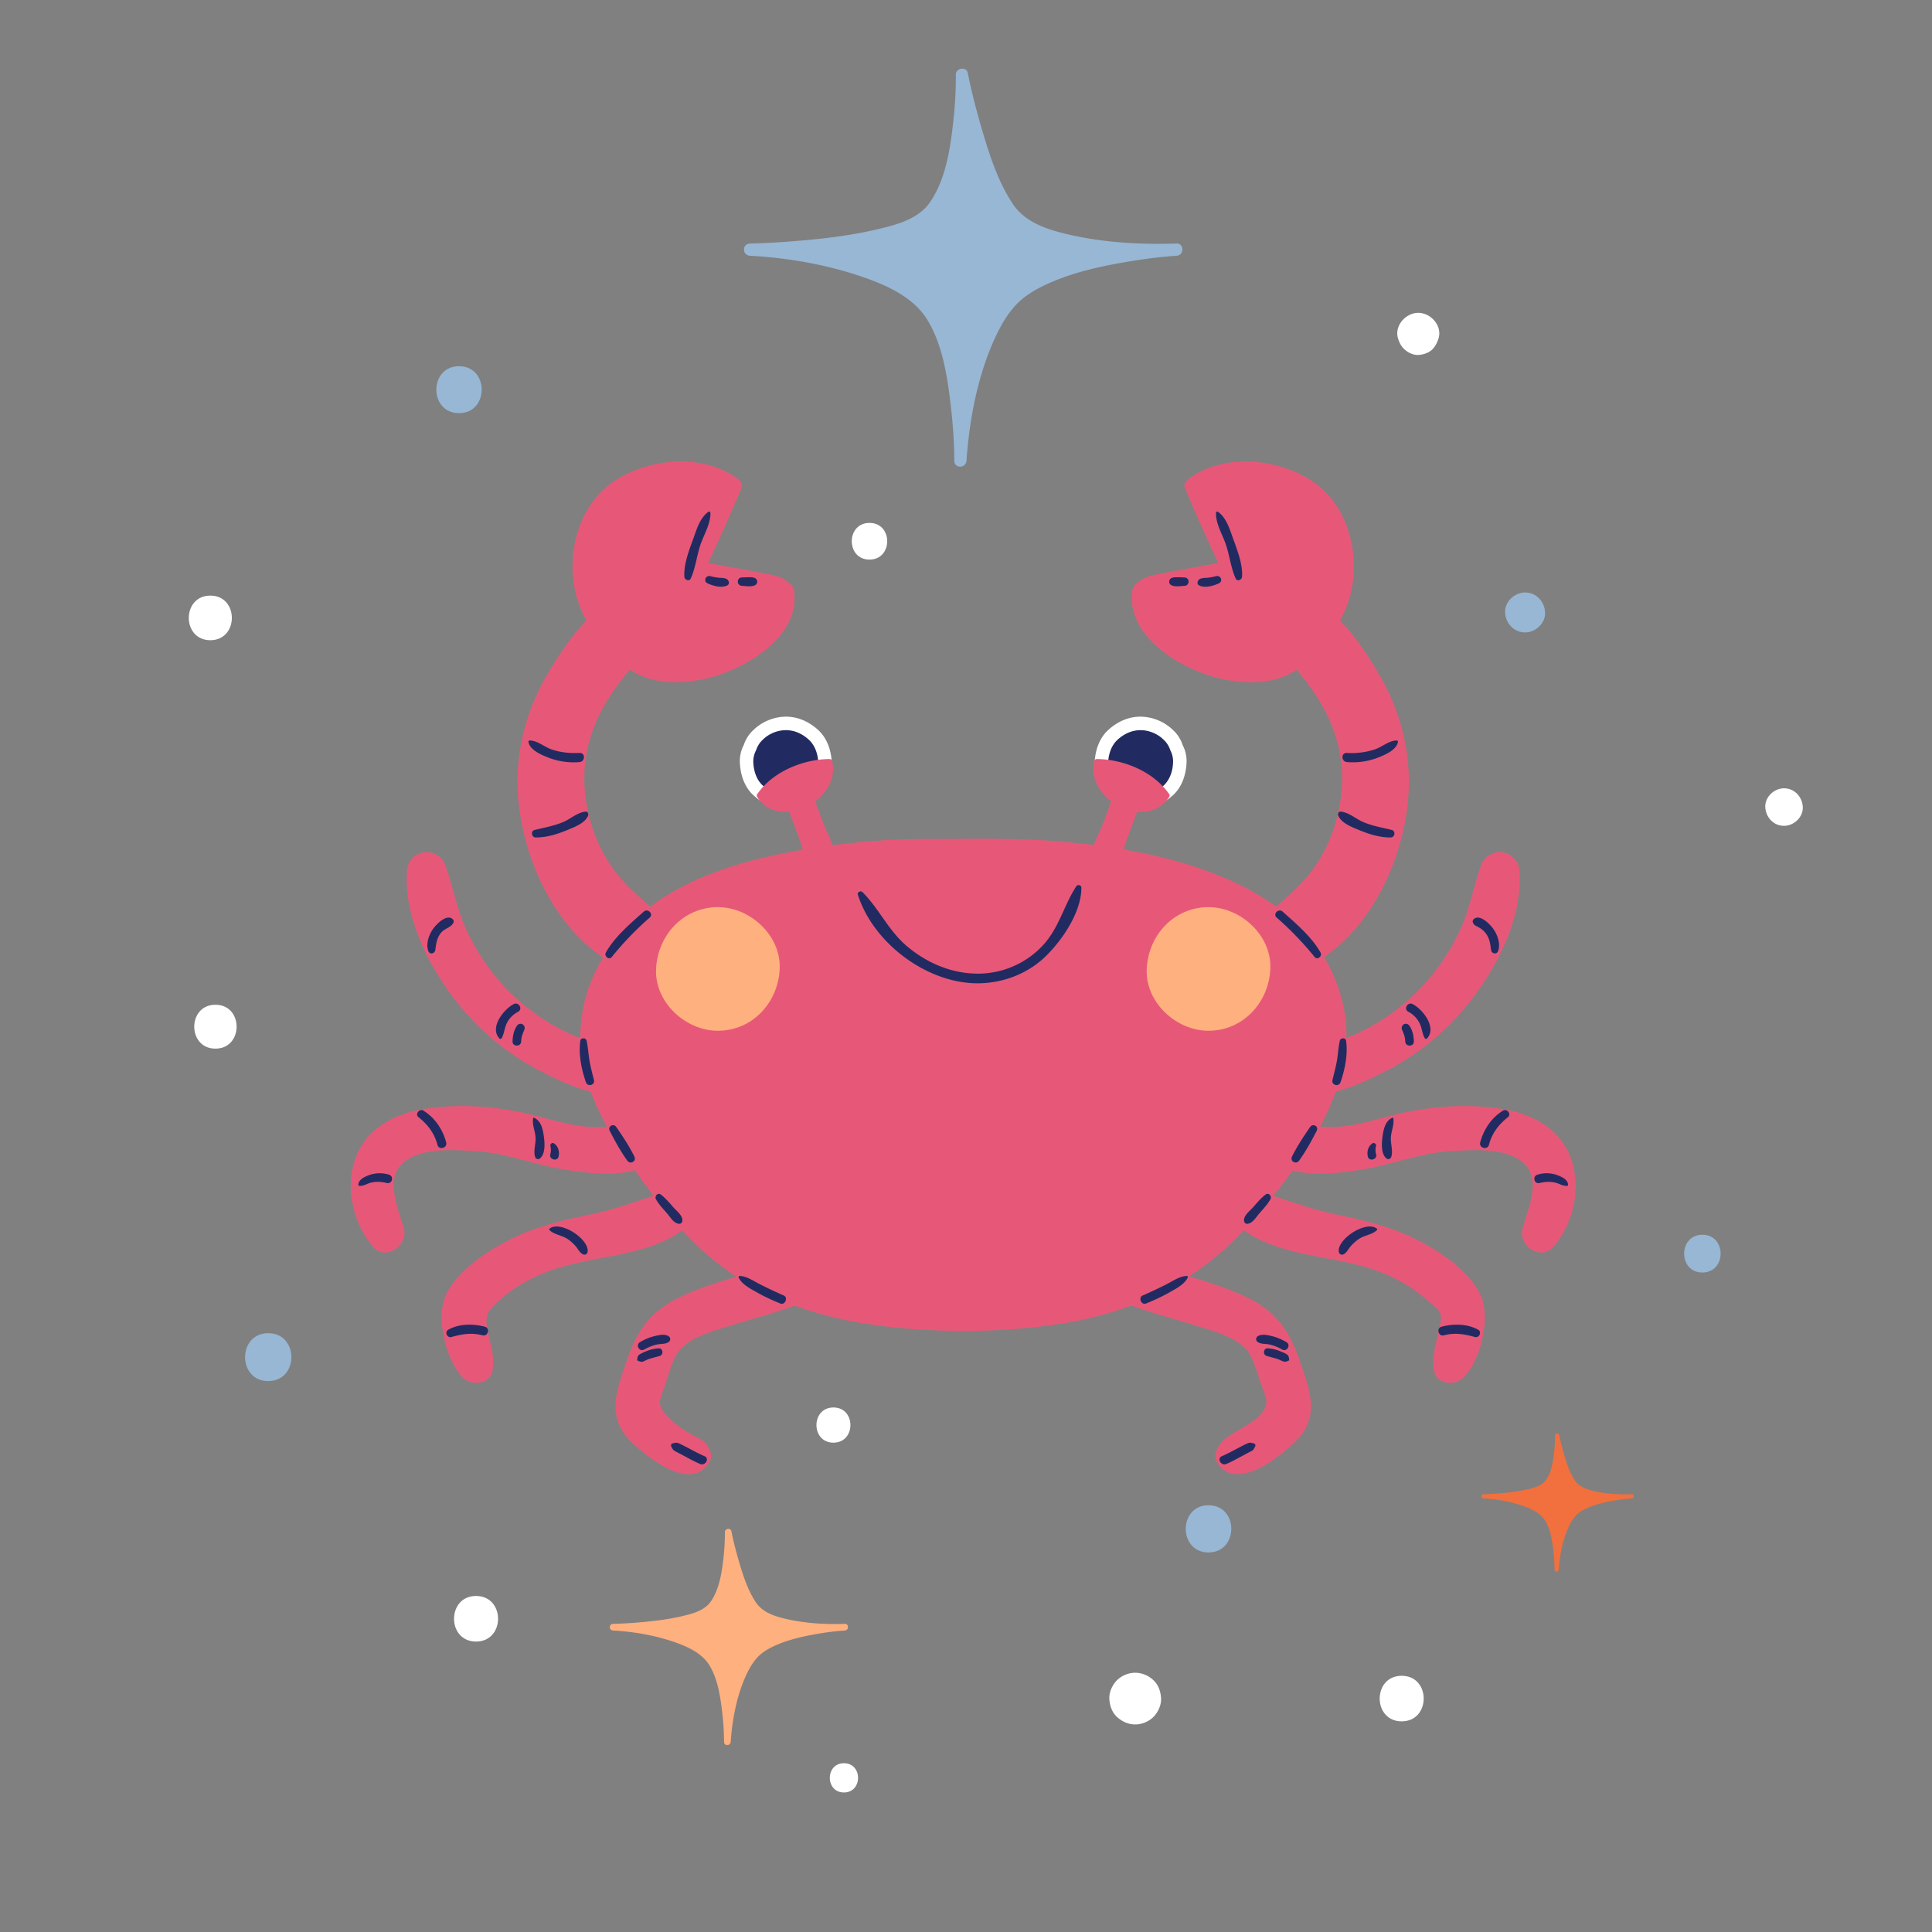 <?xml version="1.0" encoding="utf-8"?>
<svg viewBox="716.024 78.058 132.933 132.933" xmlns="http://www.w3.org/2000/svg">
  <rect x="716.024" y="78.058" width="132.933" height="132.933" fill="#808080" stroke="none"/>
  <g transform="matrix(1.333, 0, 0, -1.333, 0, 666.667)">
    <path fill="#e75878" d="M569.002 391.72c1.656-.84 3.675 1.372 2.1 2.723-1.133.97-2.119 1.779-2.83 3.129a8.234 8.234 0 0 0-.957 3.652c-.027 1.396.333 2.708 1.026 3.92.379.663.825 1.276 1.325 1.852 1.157-.75 2.565-.755 3.884-.468 1.932.422 4.856 2.09 4.597 4.446a.323.323 0 0 1-.04.229.319.319 0 0 1-.15.198c-.361.395-.806.467-1.367.574-.96.184-1.923.355-2.885.53a102.723 102.723 0 0 1 1.727 3.882c.073.174-.054.355-.184.452-1.808 1.356-4.638 1.09-6.447-.143-1.973-1.347-2.562-4.253-1.731-6.405.096-.25.216-.498.349-.745-.812-.847-1.486-1.893-1.973-2.71-1.012-1.698-1.581-3.631-1.58-5.612 0-3.523 1.846-7.832 5.136-9.503m31.189 14.807c1.29-.284 2.708-.294 3.856.44.01.007.02.015.03.02a11.47 11.47 0 0 0 1.322-1.844c.692-1.215 1.053-2.522 1.025-3.92a8.193 8.193 0 0 0-.956-3.652c-.712-1.346-1.697-2.158-2.83-3.13-1.56-1.338.427-3.57 2.1-2.721 3.291 1.67 5.136 5.98 5.137 9.503 0 1.922-.535 3.797-1.493 5.459-.496.859-1.203 1.974-2.058 2.864.132.248.251.497.346.744.825 2.155.246 5.055-1.73 6.404-1.81 1.235-4.64 1.5-6.447.144-.129-.096-.257-.28-.185-.453a103.396 103.396 0 0 1 1.727-3.881c-.962-.175-1.924-.346-2.885-.53-.562-.107-1.006-.178-1.366-.573a.32.32 0 0 1-.152-.2.327.327 0 0 1-.039-.228c-.26-2.358 2.665-4.021 4.598-4.446m3.987-19.365c-1.085-.494-.45-2.045.566-2.094 1.335-.063 2.817.632 3.982 1.233a13.043 13.043 0 0 1 3.379 2.507c1.866 1.932 3.664 4.998 3.479 7.783a1.023 1.023 0 0 1-2 .27c-.398-1.143-.586-2.323-1.125-3.422a11.33 11.33 0 0 0-2.163-3.064 11.043 11.043 0 0 0-2.78-2.004c-1.074-.55-2.256-.716-3.338-1.21m13.979-5.183c-.563 1.329-1.866 2.048-3.235 2.303-1.827.34-3.787.209-5.59-.206-1.03-.237-1.997-.59-3.063-.664-.964-.067-2.04.181-2.958-.149-.79-.285-.944-1.286-.23-1.759 1.172-.776 3.096-.508 4.413-.298 1.548.246 2.97.851 4.554.943 1.09.064 2.708.192 3.644-.53 1.1-.848.327-2.423.047-3.475-.233-.873.958-1.69 1.6-.932 1.075 1.271 1.483 3.2.818 4.767m-8.119-4.28c-1.3.62-2.683.924-4.084 1.219-1.46.307-2.808.9-4.244 1.249-.924.224-1.626-.912-.937-1.61 1.686-1.701 4.435-1.735 6.625-2.328 1.207-.326 2.341-.847 3.294-1.67.178-.152.7-.532.794-.763.115-.28-.033-.731-.09-1.002-.148-.716-.338-1.234-.23-1.963.103-.703 1.06-.813 1.498-.396.9.856 1.445 3.076.928 4.246-.589 1.33-2.286 2.413-3.554 3.018m-8.834-2.951c-1.742.767-3.624 1.131-5.388 1.841-1.403.565-2.028-1.721-.627-2.274 1.201-.472 2.447-.782 3.675-1.169.95-.298 2.361-.63 2.855-1.59.233-.456.363-.978.533-1.461.223-.638.456-.948.006-1.496-.604-.735-1.917-.998-2.289-1.838-.137-.31-.102-.563.106-.825.987-1.243 2.955.321 3.78 1.066 1.505 1.362.945 2.697.365 4.384-.583 1.694-1.345 2.626-3.016 3.362m-36.341 11.632c1.198-.64 2.751-1.376 4.133-1.312 1.015.05 1.653 1.6.566 2.094-1.029.47-2.159.627-3.185 1.132a11.049 11.049 0 0 0-2.933 2.082c-.853.851-1.533 1.833-2.082 2.904-.588 1.151-.786 2.378-1.206 3.581-.38 1.092-1.923.893-2-.27-.185-2.78 1.61-5.858 3.48-7.783a13.205 13.205 0 0 1 3.227-2.429m-6.815-4.759c.935.716 2.562.593 3.645.53 1.584-.093 3.005-.704 4.553-.945 1.315-.204 3.244-.475 4.413.3.717.473.558 1.474-.23 1.758-.868.313-1.863.086-2.775.136-1.072.06-2.033.38-3.064.633-1.855.454-3.885.601-5.771.25-1.315-.245-2.587-.919-3.18-2.17-.75-1.582-.337-3.599.763-4.9.64-.757 1.833.06 1.599.932-.281 1.053-1.054 2.63.047 3.475m13.982-1.453c-1.435-.348-2.784-.942-4.244-1.249-1.402-.295-2.784-.598-4.084-1.219-1.26-.602-2.969-1.693-3.554-3.018-.513-1.163.035-3.397.928-4.245.44-.418 1.394-.308 1.5.396.104.712-.086 1.266-.233 1.962-.178.855-.082 1.061.558 1.634.993.89 2.161 1.452 3.441 1.801 2.192.598 4.937.625 6.625 2.33.688.695-.012 1.832-.937 1.608m5.894-3.576c-1.764-.71-3.646-1.075-5.388-1.842-1.674-.738-2.43-1.66-3.015-3.362-.577-1.678-1.137-3.026.365-4.384.826-.747 2.792-2.309 3.779-1.066.21.265.242.518.107.824-.204.462-.557.562-.98.797a5.094 5.094 0 0 0-1.31 1.042c-.423.476-.256.747-.053 1.325.186.532.335 1.13.593 1.631.492.96 1.906 1.292 2.854 1.591 1.229.387 2.475.696 3.675 1.17 1.398.55.779 2.84-.627 2.273"/>
    <path fill="#e75878" d="M606.63 388.826c-.886 7.291-9.741 9.021-15.731 9.373-1.942.114-3.9.06-5.841.063a37.608 37.608 0 0 1-5.727-.437c-3.393-.52-7.023-1.433-9.58-3.872-2.217-2.116-3.198-5.085-2.327-8.066.49-1.684 1.423-3.209 2.429-4.63 1.014-1.433 2.096-2.859 3.376-4.068 2.456-2.32 5.638-3.538 8.949-3.999 3.213-.448 6.7-.438 9.906.078 3.823.615 7.16 2.322 9.702 5.267 2.429 2.816 5.115 6.376 4.844 10.291"/>
    <path fill="#e75878" d="M577.247 401.65c.271-1.132.748-2.231 1.146-3.327.291-.807.4-1.738 1.268-2.06.174-.063.401.043.488.2.465.838-.186 1.793-.5 2.61-.395 1.026-.738 2.09-1.246 3.066-.34.652-1.318.192-1.156-.488"/>
    <path fill="#fff" d="M577.714 399.83a2.45 2.45 0 0 1 1.677.695c.23.215.395.47.49.763.149.283.217.587.205.914-.027.614-.23 1.25-.695 1.678-.464.426-1.034.695-1.677.695a2.452 2.452 0 0 1-1.678-.695 1.786 1.786 0 0 1-.49-.764 1.785 1.785 0 0 1-.204-.914c.027-.613.228-1.249.694-1.677.464-.426 1.034-.695 1.678-.695"/>
    <path fill="#222b61" d="M577.714 400.526c.43 0 .88.187 1.185.49.164.153.279.333.346.54.106.2.154.416.145.646-.02.434-.161.884-.491 1.186-.328.3-.731.49-1.185.49-.431 0-.882-.186-1.186-.49a1.246 1.246 0 0 1-.346-.54 1.248 1.248 0 0 1-.145-.646c.02-.433.162-.883.49-1.185.33-.301.732-.491 1.187-.491"/>
    <path fill="#e75878" d="M580.1 402.293a.118.118 0 0 1-.066.081c-.01.005-.024.007-.038.01h-.004c-.006.001-.01.004-.017.004-1.382-.011-2.945-.653-3.742-1.82a.126.126 0 0 1 0-.13c1.156-1.815 4.368-.149 3.867 1.856m15.237-.155c-.507-.975-.851-2.04-1.245-3.064-.315-.82-.965-1.775-.501-2.612.086-.155.314-.263.488-.2.872.323.975 1.25 1.269 2.06.397 1.097.874 2.193 1.145 3.328.16.674-.812 1.147-1.156.488"/>
    <path fill="#fff" d="M596.026 399.83a2.45 2.45 0 0 0-1.677.695 1.783 1.783 0 0 0-.49.763 1.796 1.796 0 0 0-.205.914c.028.614.23 1.25.695 1.678.464.426 1.034.695 1.677.695a2.45 2.45 0 0 0 1.678-.695c.231-.215.394-.47.49-.764.148-.283.217-.587.205-.914-.028-.613-.229-1.249-.695-1.677-.464-.426-1.034-.695-1.678-.695"/>
    <path fill="#222b61" d="M596.026 400.526c-.43 0-.88.187-1.185.49a1.246 1.246 0 0 0-.346.54 1.247 1.247 0 0 0-.145.646c.02.434.162.884.491 1.186.33.3.731.49 1.185.49.431 0 .882-.186 1.186-.49.164-.152.28-.332.346-.54.106-.2.154-.415.145-.646-.02-.433-.162-.883-.49-1.185-.33-.301-.732-.491-1.187-.491"/>
    <path fill="#e75878" d="M597.508 400.568c-.797 1.166-2.36 1.808-3.742 1.82-.007 0-.011-.003-.017-.003l-.006-.001c-.012-.002-.025-.004-.036-.01a.118.118 0 0 1-.066-.08c-.501-2.004 2.712-3.672 3.867-1.856a.131.131 0 0 1 0 .13"/>
    <path fill="#ffb07f" d="M574.207 388.362c-1.669 0-3.268 1.467-3.19 3.19.078 1.73 1.402 3.191 3.19 3.191 1.669 0 3.268-1.467 3.191-3.19-.078-1.729-1.402-3.19-3.191-3.19m25.326-.001c-1.669 0-3.268 1.467-3.19 3.19.077 1.73 1.401 3.191 3.19 3.191 1.67 0 3.268-1.467 3.19-3.19-.078-1.729-1.402-3.19-3.19-3.19"/>
    <path fill="#222b61" d="M581.435 395.377c.81-2.537 3.657-4.642 6.32-4.563 1.298.038 2.54.545 3.456 1.473.835.846 1.76 2.235 1.759 3.455 0 .147-.192.19-.268.072-.652-1.01-.881-2.144-1.733-3.058a4.574 4.574 0 0 0-3.552-1.44c-1.29.05-2.518.609-3.49 1.445-.924.796-1.41 1.913-2.253 2.755-.098.098-.284 0-.24-.14m-17.004 7.896c.073-.412.623-.647.973-.789a3.59 3.59 0 0 1 1.665-.252c.298.027.306.486 0 .472-.502-.022-.991.02-1.468.19-.355.127-.734.464-1.115.45-.04 0-.062-.034-.055-.07m.376-4.933c.539-.004 1.082.158 1.577.362.384.159.944.354 1.122.753.04.09-.004.23-.126.22-.414-.038-.766-.373-1.148-.536-.481-.204-.974-.287-1.478-.41-.22-.053-.17-.388.053-.39m8.914 16.811c-.44-.31-.603-.894-.781-1.385-.22-.603-.502-1.322-.462-1.97.01-.158.25-.262.329-.09.244.538.309 1.156.494 1.72.174.53.54 1.105.522 1.668-.002.047-.057.089-.101.058m-.159-3.464-.006-.051c-.012-.095.072-.163.148-.195.289-.121.68-.235.979-.096.166.077.087.291-.045.346-.129.053-.265.044-.402.057a2.786 2.786 0 0 0-.425.082c-.095.024-.174-.018-.229-.093a.093.093 0 0 1-.02-.05m1.883-.359c.208-.011.511-.068.696.042a.202.202 0 0 1 0 .345c-.109.066-.225.056-.349.056a10.047 10.047 0 0 1-.347-.01c-.279-.013-.278-.418 0-.433m-15.821-18.791c.045.342.077.633.315.907.179.204.537.266.626.52.026.072-.019.144-.076.184-.311.222-.791-.27-.962-.5-.229-.312-.402-.777-.271-1.16.072-.212.342-.156.368.05m3.426-4.556c.12.222.139.488.24.72.126.286.333.494.606.64.26.14.03.532-.231.395-.51-.267-1.258-1.203-.738-1.77.033-.037.1-.028.123.015m1.004-.17c.006.216.07.392.158.588.115.255-.213.452-.376.22-.161-.23-.221-.534-.227-.808-.006-.287.438-.287.445 0m-8.387-7.448c.216-.044.39.089.593.146.288.079.568.062.855-.007.28-.067.39.34.118.43a1.59 1.59 0 0 1-1.037-.025c-.23-.085-.562-.235-.545-.523.001-.01.007-.02.016-.021m3.082 3.541c.478-.377.828-.834.982-1.43.077-.291.529-.167.452.125-.178.67-.58 1.272-1.176 1.639-.2.124-.45-.182-.258-.334m5.921-.059c-.055-.333.095-.628.124-.961.029-.34-.123-.721-.02-1.036a.157.157 0 0 1 .26-.068c.278.244.238.798.19 1.133-.05.364-.138.789-.497.955-.02.009-.052.003-.056-.023m.892-1.434a.827.827 0 0 0-.005-.422c-.082-.276.365-.396.428-.118.056.258-.018.532-.244.679-.094.062-.202-.04-.18-.14m-5.108-9.857c.554.149 1.033.239 1.601.088.288-.076.411.37.123.445-.609.158-1.322.159-1.884-.154-.207-.115-.067-.44.16-.38m5.063 5.518c.238-.233.639-.265.92-.45.158-.105.305-.236.429-.379.129-.148.19-.32.368-.416.118-.065.242.018.253.145.054.656-1.397 1.6-1.958 1.186-.028-.02-.038-.059-.012-.086m6.285-11.174c.069-.117.073-.167.2-.237.149-.08.3-.157.448-.236.275-.148.549-.299.836-.423.272-.118.507.283.234.4-.302.13-.59.29-.88.442-.136.071-.272.141-.41.206-.16.075-.2.05-.362.014-.07-.017-.101-.106-.066-.166m3.48 8.724c.164-.349.601-.572.924-.754.394-.224.81-.417 1.23-.586.237-.095.41.312.175.415-.424.184-.839.38-1.25.59-.317.161-.667.41-1.03.42-.047.001-.067-.048-.049-.085m-4.273 4.049c.148-.275.379-.508.582-.743.172-.199.34-.514.624-.53.09-.005.154.078.16.16.02.27-.3.505-.464.691-.207.232-.406.481-.658.665-.153.111-.322-.099-.244-.244m-2.386 3.531c.266-.52.567-1.066.907-1.541.158-.22.489-.033.366.214-.259.523-.602 1.045-.936 1.524-.143.205-.453.029-.337-.197m-1.515 4.65c-.104-.684.06-1.494.286-2.142.091-.26.482-.158.416.115-.082.337-.176.668-.232 1.01-.056.338-.072.684-.148 1.018-.035.153-.297.166-.322 0m1.621 4.316c.597.74 1.246 1.412 1.962 2.04.209.184-.1.491-.308.306-.69-.615-1.5-1.298-1.958-2.112-.103-.183.16-.41.304-.234m1.677-20.259c.206.117.421.205.651.257.203.046.431.012.607.127a.178.178 0 0 1 0 .303c-.206.134-.499.058-.726.005a2.623 2.623 0 0 1-.754-.313c-.243-.145-.025-.519.222-.379m-.351-.565c.083-.036.162-.084.256-.063.1.023.202.09.3.125.193.068.394.114.592.17.213.06.179.408-.053.395a1.993 1.993 0 0 1-.686-.169 2.22 2.22 0 0 1-.278-.134c-.126-.078-.127-.157-.145-.3a.03.03 0 0 1 .014-.024m39.202 32.001c-.381.013-.764-.327-1.116-.451a3.83 3.83 0 0 0-1.468-.19c-.306.015-.298-.444 0-.471a3.59 3.59 0 0 1 1.665.252c.348.14.899.379.973.789.007.036-.015.07-.054.07m-.27-4.613c-.504.121-.997.203-1.478.41-.38.163-.734.496-1.148.534-.122.012-.167-.129-.126-.219.18-.4.737-.595 1.122-.754.494-.203 1.04-.366 1.577-.362.22.002.275.337.053.39m-9.067 16.364c-.021-.562.348-1.14.52-1.668.186-.564.25-1.183.495-1.72.078-.172.319-.069.329.09.04.65-.242 1.365-.462 1.97-.178.49-.344 1.077-.782 1.386-.043.03-.1-.01-.1-.058m.25-3.373-.013.017c-.053.075-.134.117-.227.093a2.797 2.797 0 0 0-.425-.082c-.137-.013-.274-.005-.402-.057-.132-.055-.21-.27-.045-.347.298-.139.69-.024.979.097.075.031.158.1.148.195-.001.011-.002.065-.015.083m-1.875.041c-.116.006-.23.01-.347.01-.123 0-.24.01-.35-.055a.202.202 0 0 1 0-.345c.186-.111.489-.053.697-.042.278.015.279.42 0 .433m16.189-19.274c.132.384-.042.85-.27 1.16-.172.23-.652.722-.963.502-.057-.04-.102-.114-.076-.186.053-.148.132-.174.265-.241a1.15 1.15 0 0 0 .36-.278c.238-.272.271-.566.316-.907.026-.203.296-.262.368-.05m-3.671-4.52c.52.567-.229 1.504-.738 1.77-.26.138-.49-.254-.23-.394a1.32 1.32 0 0 0 .605-.64c.101-.232.12-.5.24-.72.023-.043.09-.053.123-.016m-.681-.155c-.006.274-.066.579-.228.808-.163.232-.491.035-.376-.22.087-.195.153-.371.159-.588.007-.286.45-.287.445 0m7.957-7.428c.018.288-.315.438-.545.523a1.576 1.576 0 0 1-1.037.025c-.271-.09-.162-.497.118-.429.288.07.567.086.856.006.202-.056.378-.189.592-.146.01.002.015.012.016.021m-3.356 3.855c-.596-.367-.998-.968-1.176-1.64-.077-.291.375-.415.451-.124.155.596.505 1.053.983 1.43.19.15-.056.459-.258.334m-5.719-.37c-.358-.165-.448-.592-.498-.955-.047-.34-.09-.887.189-1.133a.158.158 0 0 1 .26.068c.105.312-.048.7-.018 1.036.029.33.178.629.124.96-.005.027-.037.033-.057.024m-1.016-1.319c-.227-.146-.3-.42-.243-.679.061-.277.51-.157.428.118a.805.805 0 0 0-.004.422c.021.1-.086.201-.181.14m5.448-9.618c-.562.313-1.275.312-1.884.154-.287-.075-.165-.522.123-.446.568.151 1.048.062 1.601-.087.224-.06.37.263.16.38m-5.234 5.223c-.562.414-2.013-.529-1.958-1.186.01-.126.135-.21.253-.145.157.086.212.22.32.357.135.17.298.317.477.437.28.188.68.217.92.451.026.027.016.065-.012.086m-6.34-11.095c-.14.031-.182.064-.323.005-.154-.064-.3-.147-.448-.223-.29-.152-.579-.313-.88-.442-.274-.117-.038-.518.233-.401.287.124.562.276.837.423.135.073.27.147.408.217.164.083.152.11.24.256.036.06.003.149-.067.165m-3.462 8.644c-.363-.01-.715-.26-1.03-.421a24.13 24.13 0 0 0-1.25-.59c-.234-.1-.065-.51.174-.413.42.168.835.362 1.23.585.323.183.76.406.925.755.017.036-.003.085-.049.084m4.078 4.208c-.253-.185-.45-.433-.658-.666-.167-.187-.486-.42-.465-.69.007-.083.068-.165.16-.161.283.017.453.332.625.53.202.236.433.469.581.743.08.144-.09.356-.243.244m2.292 3.483c-.334-.479-.676-1.001-.936-1.524-.123-.247.207-.434.366-.214.34.475.641 1.021.908 1.541.115.225-.194.403-.338.197m1.53 4.453c-.076-.333-.091-.68-.147-1.017-.058-.342-.151-.673-.232-1.01-.065-.272.324-.375.415-.115.228.648.39 1.458.286 2.143-.024.166-.287.153-.322 0m-.995 4.55c-.459.813-1.268 1.497-1.959 2.112-.208.185-.516-.122-.307-.306a16.515 16.515 0 0 0 1.962-2.04c.142-.175.41.048.304.234m-1.759-20.113c-.234.14-.486.25-.753.313-.227.053-.521.128-.726-.005a.178.178 0 0 1 0-.304c.176-.114.404-.08.606-.126.23-.053.445-.14.65-.257.248-.14.466.234.223.379m.144-.922c-.016.122-.014.205-.114.283-.087.068-.209.11-.31.152a1.954 1.954 0 0 1-.685.17c-.23.012-.269-.335-.053-.396.197-.056.398-.102.592-.17.092-.033.182-.087.276-.115.11-.03.175.01.28.053.007.003.014.015.013.023"/>
    <path fill="#f1703d" d="M621.477 364.355c-.006.048-.04.089-.104.085-.645-.021-1.316.018-1.946.165-.376.088-.768.215-.99.552-.271.409-.424.899-.561 1.366a12.02 12.02 0 0 0-.242.973c-.024.122-.216.092-.215-.029a7.381 7.381 0 0 0-.046-.854c-.053-.475-.135-1.013-.407-1.419-.214-.32-.622-.421-.976-.503a9.852 9.852 0 0 0-1.42-.204c-.28-.022-.56-.041-.84-.047-.142-.002-.141-.21 0-.218a7.493 7.493 0 0 0 2.077-.4c.41-.147.86-.358 1.099-.743.268-.435.356-.99.417-1.489.042-.344.069-.694.069-1.042 0-.142.209-.139.219 0 .052.741.2 1.528.512 2.204.102.22.225.438.397.612a1.8 1.8 0 0 0 .554.358c.442.201.928.309 1.405.39.296.05.595.091.894.11.08.002.115.073.104.133"/>
    <path fill="#ffb07f" d="M580.92 357.614c-.011.075-.064.14-.163.133-1.011-.033-2.061.028-3.046.258-.588.137-1.203.337-1.55.863-.423.642-.663 1.407-.877 2.139-.146.502-.277 1.01-.38 1.523-.037.19-.337.144-.335-.046a11.24 11.24 0 0 0-.074-1.336c-.082-.745-.211-1.586-.635-2.222-.335-.5-.973-.658-1.528-.787-.73-.17-1.477-.257-2.223-.318a22.184 22.184 0 0 0-1.315-.074c-.221-.005-.22-.33 0-.342 1.095-.06 2.22-.258 3.252-.626.644-.23 1.348-.56 1.72-1.163.42-.68.557-1.548.652-2.33a13.9 13.9 0 0 0 .108-1.63c0-.222.328-.217.343 0 .08 1.16.313 2.392.8 3.449.16.344.354.685.622.957.243.247.553.42.866.562.693.313 1.454.482 2.2.609.463.079.93.142 1.4.172.124.004.179.114.163.209"/>
    <path fill="#97b7d4" d="M598.178 428.75c-.02.138-.118.257-.3.246-1.86-.061-3.792.05-5.607.475-1.081.252-2.214.619-2.852 1.588-.778 1.18-1.22 2.59-1.613 3.936-.27.923-.511 1.859-.698 2.802-.07.352-.622.267-.618-.083a20.84 20.84 0 0 0-.137-2.46c-.151-1.37-.387-2.92-1.17-4.088-.614-.922-1.791-1.212-2.812-1.45-1.341-.312-2.718-.473-4.09-.585a40.025 40.025 0 0 0-2.42-.135c-.41-.01-.405-.608 0-.63 2.013-.111 4.085-.476 5.984-1.152 1.185-.422 2.48-1.031 3.165-2.14.773-1.252 1.025-2.85 1.2-4.287.12-.994.199-2 .2-3.002 0-.41.603-.401.63 0 .149 2.133.577 4.4 1.476 6.347.293.634.648 1.262 1.14 1.762.45.454 1.02.773 1.597 1.034 1.275.576 2.676.888 4.05 1.12.852.145 1.713.262 2.575.317.229.007.328.212.3.385"/>
    <path fill="#fff" d="M595.749 352.556c.342 0 .702.149.944.39.232.233.406.613.391.945-.016.346-.129.704-.391.944a1.383 1.383 0 0 1-.944.39c-.343 0-.702-.148-.944-.39-.232-.231-.407-.611-.392-.944.016-.345.129-.703.392-.944.26-.24.582-.391.944-.391m13.755.16c1.512 0 1.515 2.35 0 2.35-1.512 0-1.514-2.35 0-2.35m-47.779 4.119c1.513 0 1.515 2.351 0 2.351-1.513 0-1.516-2.35 0-2.35m49.654 67.186.015.04c.234.667-.375 1.357-1.034 1.357-.66 0-1.267-.691-1.034-1.357l.015-.04c.078-.223.189-.403.379-.549.178-.138.408-.237.64-.227.188.008.368.057.534.145.244.129.397.381.485.631m-29.346-11.339c1.218 0 1.22 1.892 0 1.892-1.217 0-1.219-1.892 0-1.892m-34.024-4.161c1.48 0 1.482 2.3 0 2.3-1.48 0-1.481-2.3 0-2.3m32.164-41.421c1.167 0 1.169 1.815 0 1.815-1.168 0-1.17-1.815 0-1.815m.542-18.056c.97 0 .972 1.508 0 1.508-.971 0-.973-1.508 0-1.508m48.525 49.895c.506 0 .991.445.968.968-.024.524-.426.968-.968.968-.507 0-.99-.445-.968-.968.024-.525.425-.968.968-.968m-80.967-11.5c1.455 0 1.458 2.263 0 2.263-1.456 0-1.459-2.263 0-2.263"/>
    <path fill="#97b7d4" d="M560.846 420.242c1.559 0 1.562 2.423 0 2.423-1.56 0-1.562-2.423 0-2.423m55.028-11.32c.54 0 1.058.475 1.032 1.032-.024.559-.453 1.032-1.032 1.032-.54 0-1.057-.474-1.032-1.032.025-.56.454-1.032 1.032-1.032m-16.341-47.488c1.566 0 1.57 2.436 0 2.436-1.567 0-1.57-2.436 0-2.436m25.492 14.45c1.255 0 1.257 1.949 0 1.949-1.254 0-1.256-1.95 0-1.95m-74.027-5.603c1.592 0 1.594 2.472 0 2.472-1.591 0-1.594-2.473 0-2.473"/>
  </g>
</svg>
